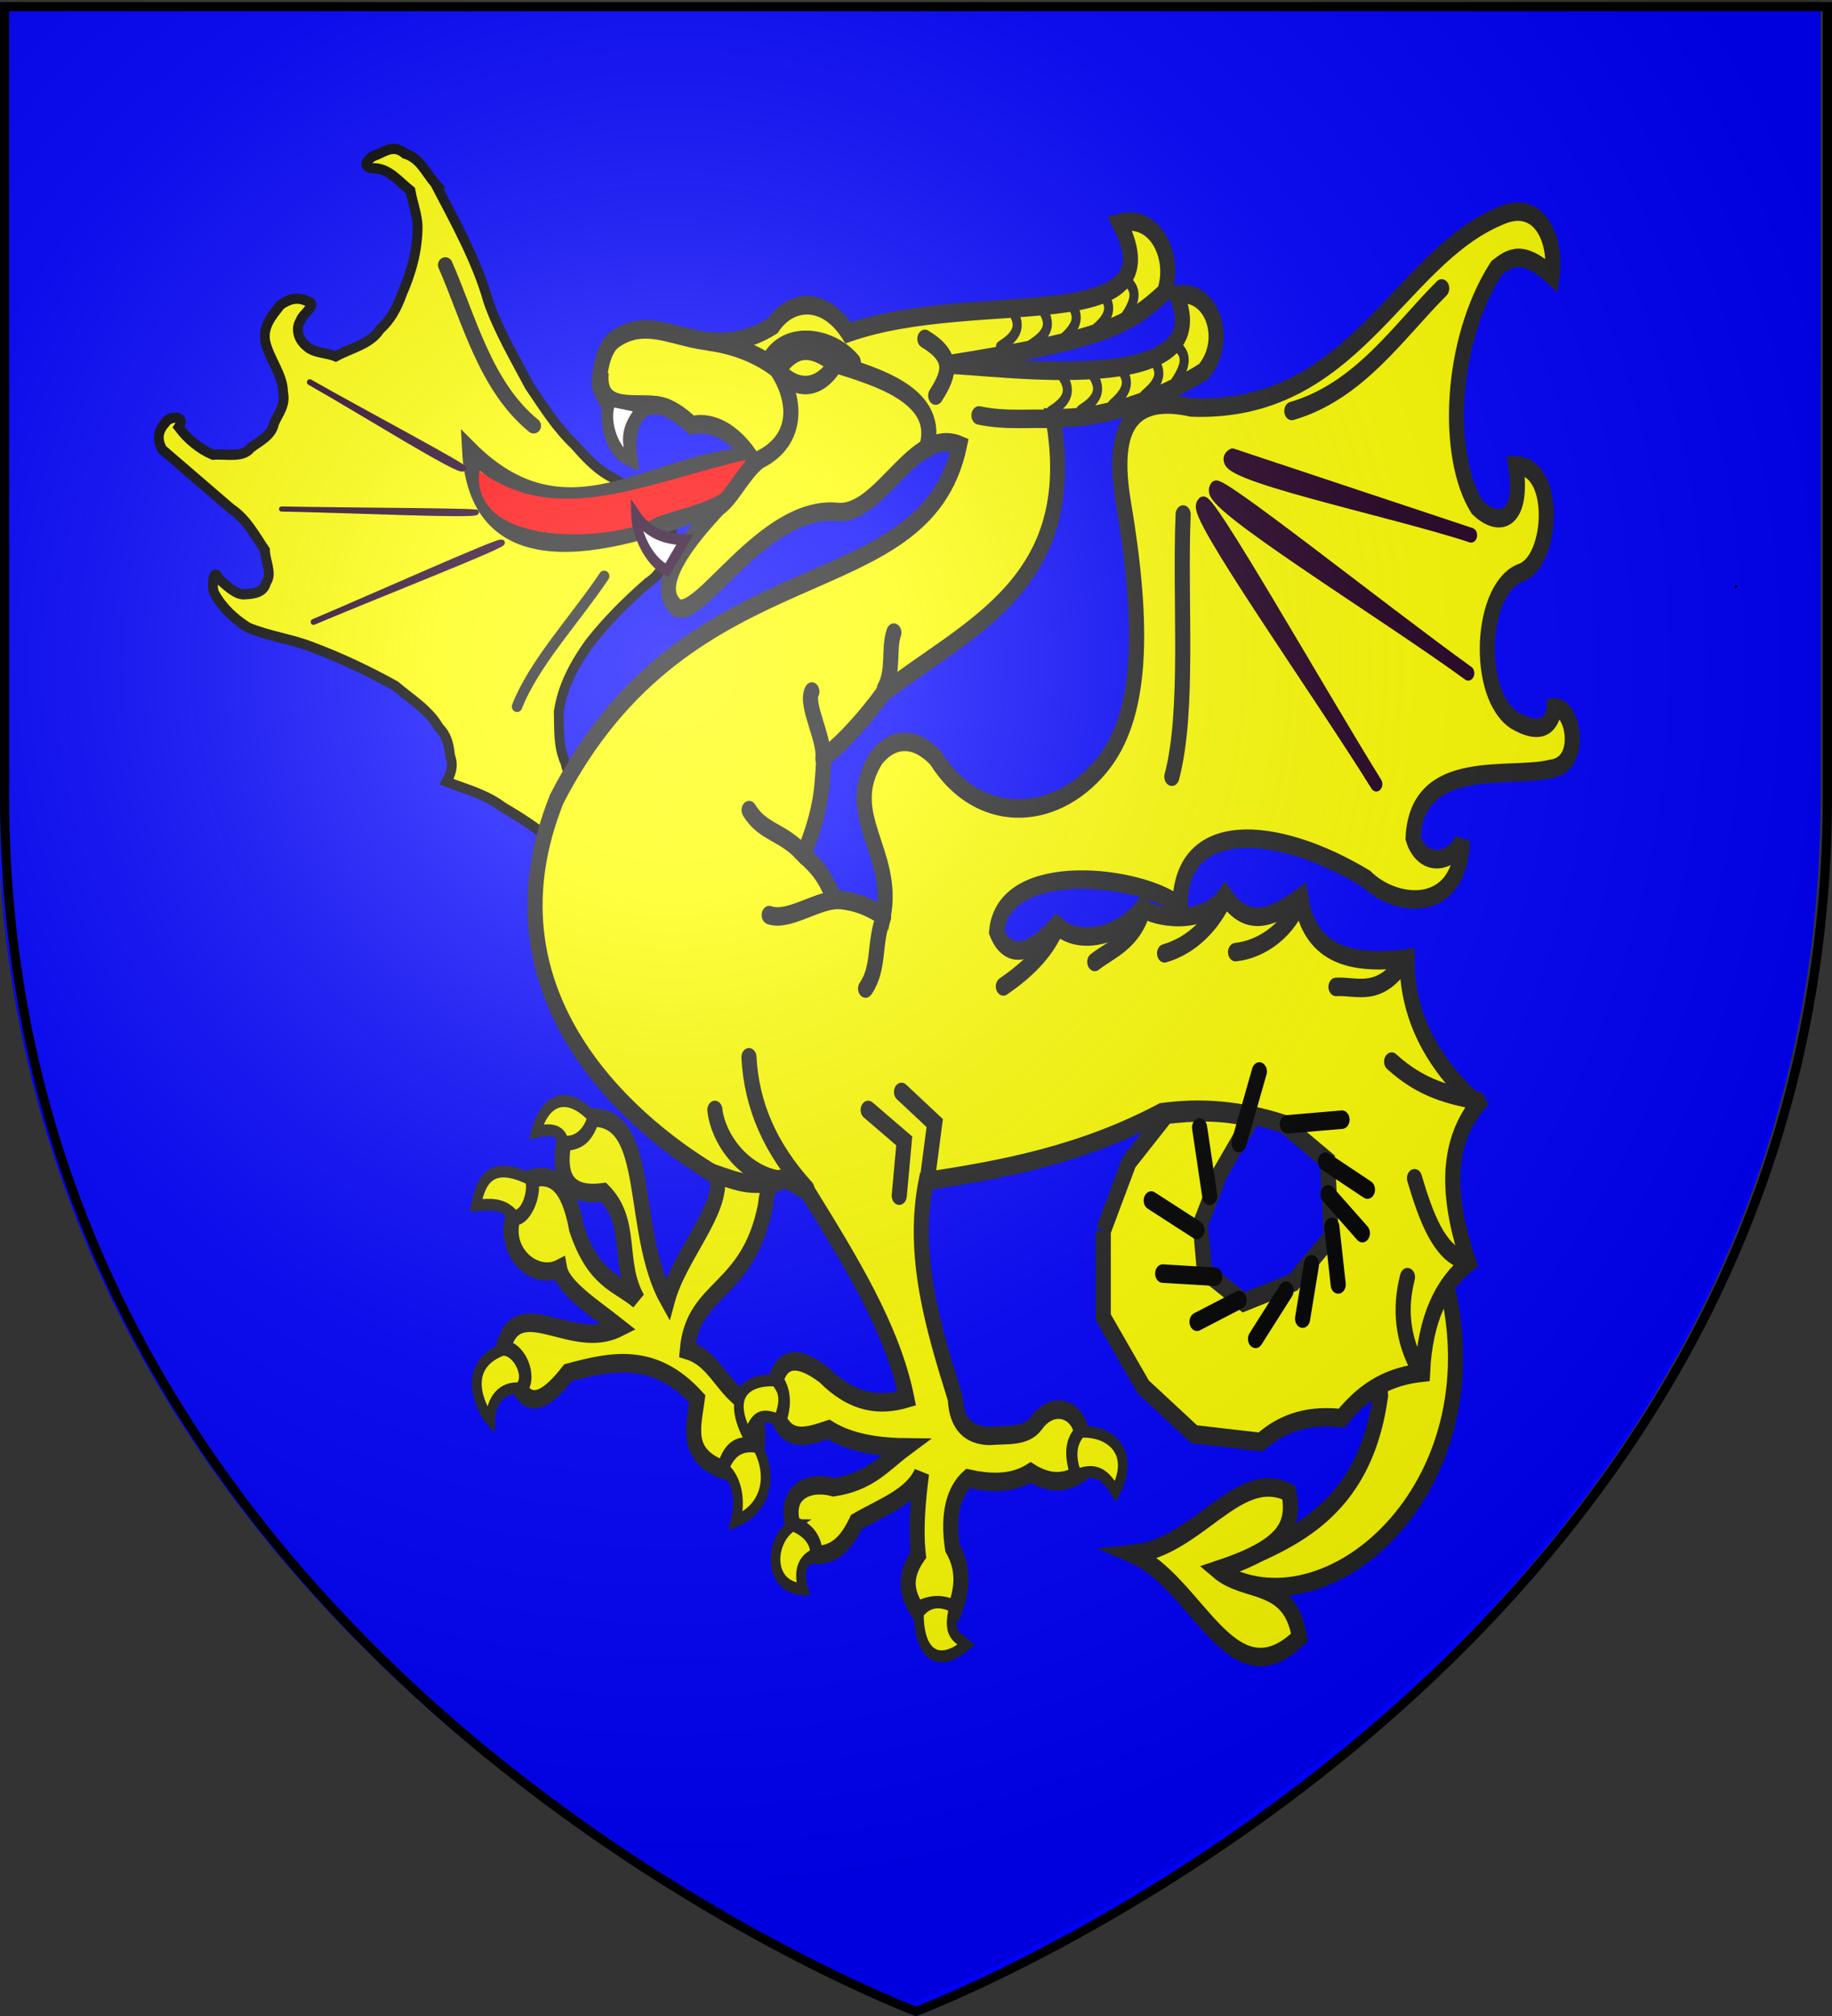 <svg xmlns="http://www.w3.org/2000/svg" xmlns:xlink="http://www.w3.org/1999/xlink" width="600" height="660" version="1.0"><rect width="100%" height="100%" fill="#333333" stroke="none"/><desc>Flag of Canton of Valais (Wallis)</desc><defs><radialGradient xlink:href="#b" id="e" cx="221.445" cy="226.331" r="300" fx="221.445" fy="226.331" gradientTransform="matrix(1.353 0 0 1.349 -79.874 -87.992)" gradientUnits="userSpaceOnUse"/><linearGradient id="b"><stop offset="0" style="stop-color:white;stop-opacity:.314"/><stop offset=".19" style="stop-color:white;stop-opacity:.251"/><stop offset=".6" style="stop-color:#6b6b6b;stop-opacity:.125"/><stop offset="1" style="stop-color:black;stop-opacity:.125"/></linearGradient></defs><g style="display:inline"><path d="M297.755 658.5s298.5-112.32 298.5-397.772V2.176h-597v258.552c0 285.452 298.5 397.772 298.5 397.772" style="fill:#00f;fill-opacity:1;fill-rule:evenodd;stroke:none;stroke-width:1px;stroke-linecap:butt;stroke-linejoin:miter;stroke-opacity:1"/></g><path d="m244.516 235.407-98.745-45.009-.198.277" style="fill:green;fill-rule:evenodd;stroke:#000;stroke-width:4.075;stroke-linecap:butt;stroke-linejoin:miter;stroke-miterlimit:4;stroke-dasharray:none;stroke-opacity:1" transform="matrix(.785 0 0 .822 -11.907 -27.01)"/><path d="M739.751 266.753c-.276-.275-.551-.551 0 0zM1360.708 581.974c.248 0 .497 0 0 0z" style="fill:none;fill-opacity:.75;fill-rule:evenodd;stroke:#000;stroke-width:1px;stroke-linecap:butt;stroke-linejoin:miter;stroke-opacity:1" transform="matrix(.785 0 0 .822 -11.907 -27.01)"/><path d="M196.66 105.861c8.5 15.492 17.512 31.014 22.259 47.132 4.222 11.471 11.014 22.601 17.196 33.676 5.755 8.064 11.071 16.372 18.778 23.293 4.543 4.986 9.19 9.839 15.425 12.903 8.071 4.55 15.41 10.063 22.118 16.406 4.384 2.7 2.403 7.271 3.616 10.904-2.705 5.521-4.974 11.372-10.536 14.738-8.85 7.375-17.21 15.316-24.42 24.105-6.015 8.052-11.264 17-12.833 27.466.293 6.707-.431 13.322 2.85 20.273 1.123 4.572 2.932 8.967 6.78 12.83 4.357 6.368 10.37 11.825 16.658 16.637 6.408 3.448 12.623 7.702 19.6 8.628 6.423 2.697 12.173 1.342 18.08.925 6.144 1.423 13.246 2.416 18.174 7.113 2.148 4.787 5.514 9.647 3.985 14.212-.381 3.785-3.023 6.965-5.541 9.448-3.972 2.764-8.801 4.568-13.1 6.786-2.952 1.605-4.146 8.122-8.46 5.922l-43.136-22.433c.04-3.831 2.732-7.721-1.58-11.447-3.887-5.332-7.444-10.92-13.47-14.629-7.338-6.432-15.52-11.604-23.999-16.33-7.27-5.272-15.631-7.204-23.637-10.229 1.743-3.025 3.11-6.149 1.503-10.224-.504-3.962-1.036-7.896-4.665-11.32-4.143-7.048-11.806-11.38-18.218-16.626-11.308-5.972-22.831-11.195-34.644-15.405-8.822-3.322-17.889-4.293-26.744-7.78-5.606-3.372-10.624-7.764-13.804-13.228-1.755-2.014-.748-11.789 1.537-6.24 2.946 2.426 7.338 6.664 10.936 6.175 4.218-.164 7.96-.892 8.905-4.85 2.62-3.228-.51-8.552-.553-12.738-4.211-5.863-7.59-12.317-14.182-16.51L82.932 211.94c-2.675-4.46-1.49-7.8 1.183-10.71 1.78-2.85 9.056-3.05 5.61 1.78 3.647 4.677 8.752 8.732 14.282 10.945 5.499-.474 12.383 1.442 15.758-2.698 3.835-2.855 8.781-4.839 9.796-9.918 1.804-3.904 4.901-7.136 3.694-12.255.102-6.64-5.864-13.487-7.374-20.128-1.272-6.155 3.022-10.622 6.28-14.628 3.212-2.114 6.631-3.655 11.419-1.414 4.607.961-2.647 5.302-3.042 7.688-1.989 2.78-1.314 7.1 2.36 10.02 3.203 2.956 8.336 2.568 12.317 4.175 6.399-3.385 14.596-4.824 18.521-10.856 4.47-3.735 7.155-8.7 9.172-14.118 3.784-8.23 6.49-17.14 6.505-26.892-.146-4.577-2.158-9.45-2.981-14.137-4.665-3.495-8.722-8.551-14.62-8.887-6.964.002-2.946-4.49.489-5.38 3.7-1.452 7.146-4.261 11.826-.475 6.34 1.868 8.46 7.314 12.534 11.808z" style="fill:#ff0;fill-rule:evenodd;stroke:#000;stroke-width:4.075;stroke-linecap:butt;stroke-linejoin:miter;stroke-miterlimit:4;stroke-dasharray:none;stroke-opacity:1" transform="matrix(.785 0 0 .822 -11.907 -27.01)"/><path d="M584.27 621.475c-10.118 60.886-61.599 70.593-94.39 83.534 61.135 31.693 162.888-37.957 132.618-137.336-9.906 22.976-40.658 40.567-38.228 53.802z" style="fill:#ff0;fill-opacity:1;fill-rule:evenodd;stroke:#232323;stroke-width:8.804;stroke-linecap:butt;stroke-linejoin:miter;stroke-miterlimit:4;stroke-dasharray:none;stroke-opacity:1" transform="matrix(.562 0 0 .687 123.77 29.937)"/><path d="m422.708 543.012 15.028-32.823 21.75-22.541c15.127-1.326 30.556-2.274 49.828 1.581l-18.191 25.705-11.864 24.914 2.373 22.146 22.936 15.027 28.869-9.49 22.145-21.751-2.171-36.275-25.51-17.507c-25.73-6.851-49.047-8.064-71.183-5.537-46.397 20.12-91.866 27.25-137.224 32.823-8.585 35.216 3.919 69.427 17.004 103.61.595 11.929 7.582 17.465 19.773 17.796 9.914-.75 21.3.709 27.287-5.932 10.093-11.562 24.748-6.53 26.496 4.746-6.179 4.75-5.231 11.877-1.978 19.773-8.7 4.34-17.926 3.964-27.682-1.187-10.857 5.633-23.437 5.234-36.46 2.927-8.59 6.316-11.973 17.254-9.096 33.06 7.29 10.565 5.416 20.111 1.423 29.422-6.184-2.572-13.124-3.256-21.83.475-5.67-7.401-8.876-15.419.475-26.575-1.657-12.208-.201-25.453 1.899-38.913-6.053 11.523-23.714 16.413-37.964 23.253-4.708 7.947-11.162 16.045-24.202 15.66.18-7.714-5.454-11.55-12.813-14.237-5.15-15.806 9.075-21.35 23.727-18.033 21.407-2.584 29.763-11.693 41.76-18.982-20.212-.175-34.512-3.307-44.607-8.542-13.194 3.675-22.763 5.966-28.948-4.745 2.772-6.737 2.907-13.034-1.898-18.508 3.379-9.61 10.759-13.4 27.999-2.847 16.835 13.88 32.768 15.121 48.344 11.363-8.205-33.092-32.57-65.235-57.57-98.327-10.842-5.5-22.504-13.46-24.82 6.618-10.204 41.917-42.224 38.361-45.502 68.667 11.981 2.91 17.653 12.13 25.647 19.028 7.333 6.533 17.918 9.163 14.891 28.128-9.6-3.206-16.046-.102-19.028 9.928-23.306-6.79-17.9-20.758-15.719-33.92-25.095-22.536-50.19-17.957-75.285-12.41-11.234 11.774-21.284 17.624-28.128 7.446 6.529-5.493-1.383-19.315-9.928-18.2 7.828-28.931 39.382 1.011 67.84-10.755-14.424-9.376-32.755-18.753-34.748-28.129-13.74 5.959-33.67-7.243-26.87-25.179 5.714 1.729 12.72-10.483 9.893-17.517 13.497-3.543 22.232 2.944 26.905 23.668 10.191 24.641 23.357 25.488 35.574 33.92-12.315-17.925-2.113-36.677-19.855-51.293-20.531 2.483-26.885-6.633-23.165-23.992 8.273-.552 12.686-2.206 16.547-11.582 35.305-.454 21.512 54.322 43.847 86.867 7.105-21.532 32.604-42.738 28.955-59.03-57.022-27.542-137.455-89.668-93.485-179.648 77.305-123.15 214.289-89.497 234.748-168.667-27-9.32-46.192 34.383-71.665 31.851-43.044-3.043-80.325 52.76-93.28 45.502-16.757-12.19 15.24-39.639 27.343-50.279-60.54 20.216-143.854 39.835-147.922-24.799 57.046 46.935 106.174 5.38 163.688 3.26-12.47-14.637-25.954-16.642-34.111-14.946-27.812-21.296-39.35-2.742-36.298 15.099-9.655-3.401-13.498-16.071-11.657-24.648-2.727-3.313-6.41-7.41-6.015-11.834.773-8.66 3.838-16.22 8.571-19.258 26.957-16.375 51.018 14.27 92.452-6.722 10.123-12.583 29.808-14.679 44.054 3.31 75.82-21.75 192.97 3.377 158.119-52.328 20.47-4.889 33.095 16.014 26.163 32.989-20.212 15.207-32.944 22.312-127.322 34.484 30.566.511 161.17 16.874 134.148-33.347 21.187-3.213 31.128 21.993 15.925 36.673-25.198 13.084-59.802 23.173-87.71 22.034 16.955 79.44-49.94 99.977-99.055 131.317h-.001c-9.829 11.03-23.038 23.431-34.51 30.502-1.132 12.726-.376 23.27-11.714 46.28 7.943 6.387 10.805 8.187 18.055 21.41 9.185.519 17.263 2.009 28.274 7.96 7.273-30.598-24.61-47.861-4.136-75.285 9.938-10.24 22.613-10.49 34.747 0 23.925 31.424 68.447 31.253 96.412 3.763 23.706-23.304 25.587-64.586 12.792-126.204-8.434-42.755 12.1-49.683 39.71-44.675 95.157 2.945 120.34-71.17 180.352-91.365 23.076-8.538 32.783 12.491 29.906 28.66-17.239-13.051-24.906-8.555-32.398-3.738-27.71 35.388-29.721 90.066-11.215 114.017 12.02 9.541 27.401 7.634 22.43-19.938 24.663.13 21.803 45.557 3.115 51.09-24.155 7.093-26.862 58.342-3.738 70.404 15.258 7.322 22.122 2.226 23.052-6.23 11.447-.605 17.156 27.46-1.869 29.282-23.135 4.986-78.343-6.038-80.372 33.021 5.11 13.716 22.019 12.716 28.66 1.246-.987 35.004-38.353 32.382-56.074 18.069-52.47-25.89-108.737-28.889-108.41 13.208-21.39-14.9-103.181-23.07-106.893 12.12 6.612 13.74 20.407 10.795 34.902-3.058 14.379 10.687 38.607 3.975 50.032-8.282 6.824 4.521 35.68 8.987 48.14-5.855 13.467 16.32 28.678 9.973 44.11.748 5.284 28.673 31.069 32.113 62.052 29.157-.407 26.2 13.615 49.308 41.118 69.528-20.145 20.569-16.812 47.008-5.233 75.509-15.412 10.083-25.44 26.319-26.914 52.332-18.377 1.608-33.196 7.574-47.17 21.739-17.366-1.64-33.35 1.214-47.107 11.3L475.7 639.9l-29.66-22.541-23.332-33.219v-41.127" style="fill:#ff0;fill-opacity:1;fill-rule:evenodd;stroke:#232324;stroke-width:8.804;stroke-linecap:butt;stroke-linejoin:miter;stroke-miterlimit:4;stroke-dasharray:none;stroke-opacity:1" transform="matrix(.562 0 0 .687 123.77 29.937)"/><path d="M125.08 488.834c-2.655 6.722-7.54 12.191-16.82 11.674-1.632-5.91-8.106-6.174-16.027-4.748 5.17-15.707 18.048-19.91 32.846-6.926zM88.474 518.317c2.451 5.814-2.314 17.958-9.102 17.412-6.664-6.348-14.483-5.193-22.161-4.947 2.918-12.469 9.03-21.399 31.263-12.465zM82.34 618.042c7.097-5.216-1.03-18.756-9.696-18.402-24.426 7.659-13.024 27.976-7.123 33.44.215-6.314 3.852-15.63 16.819-15.038zM201.79 656.126c4.115-8.991 11.002-11.515 19.588-10.073 9.02 14.07 4.72 29.361-12.872 35.258 3.588-11.606-.472-21.026-6.716-25.185zM409.658 638.713c-5.608 5.249-6.255 12.151-2.372 20.564 12.962-4.175 17.827 1.772 22.54 7.909 11.614-18.31-2.392-29.15-20.168-28.473zM315.243 725.209c5.073-5.768 11.953-6.627 20.48-3.005-3.772 13.084.898 13.494 7.177 18.016-17.943 12.172-27.787 2.777-27.657-15.011zM241.655 683.279c7.407 2.366 13.45 7.15 12.968 13.807-8.984 3.36-9.138 10.103-6.73 16.695-20.927-.814-19.995-23.002-6.238-30.502zM231.68 614.3c5.564 5.296 5.75 10.327 1.797 18.706-12.927-4.284-13.52 1.17-18.284 7.267-11.458-18.407-1.281-26.802 16.488-25.974z" style="fill:#ff0;fill-opacity:1;fill-rule:evenodd;stroke:#232323;stroke-width:5.635;stroke-linecap:butt;stroke-linejoin:miter;stroke-miterlimit:4;stroke-dasharray:none;stroke-opacity:1" transform="matrix(.562 0 0 .687 123.77 29.937)"/><path d="M489.409 704.537c37.062-10.1 45.313-19.503 41.531-36.811-29.621-12.474-52.98 26.15-91.086 29.26 38.287 13.766 57.562 71.483 97.221 39.644-5.78-28.116-31.083-20.568-47.666-32.093z" style="fill:#ff0;fill-opacity:1;fill-rule:evenodd;stroke:#232323;stroke-width:8.804;stroke-linecap:butt;stroke-linejoin:miter;stroke-miterlimit:4;stroke-dasharray:none;stroke-opacity:1" transform="matrix(.562 0 0 .687 123.77 29.937)"/><path d="M60.315 179.291c45.876 27.295 96.312 6.226 155.987-5.235-2.669 20.97-43.397 22.953-54.897 28.735-17.907 9.002-106.08 15.71-101.09-23.5" style="fill:red;fill-opacity:1;fill-rule:evenodd;stroke:none;stroke-width:1px;stroke-linecap:butt;stroke-linejoin:miter;stroke-opacity:1" transform="matrix(.559 0 0 .683 123.22 31.678)"/><path d="M603.156 413.224c-15.11 19.161-28.381 12.806-40.845 13.445M541.809 383.84c-6.291 15.094-22.462 24.779-38.344 26.172M496.959 384.355c-6.539 11.874-19.069 22.471-35.073 26.232M449.531 388.479c-4.47 16.26-20.077 20.64-28.548 26.232M399.01 397.243c-5.7 12.485-19.067 22.172-31.582 29.207M645.428 481.272c-16.352-2.887-32.66-5.468-50.503-18.795M637.18 557.569c-14.334-3.638-22.1-20.414-28.87-39.18M610.373 609.12c-9.012-13.662-10.968-28.108-6.186-43.303" style="fill:none;fill-opacity:.75;fill-rule:evenodd;stroke:#232323;stroke-width:8.858;stroke-linecap:round;stroke-linejoin:miter;stroke-miterlimit:4;stroke-dasharray:none;stroke-opacity:1" transform="matrix(.559 0 0 .683 123.22 31.678)"/><path d="M624.238 91.871c-25.141 20.451-48.236 49.335-87.807 58.75" style="fill:none;fill-opacity:.75;fill-rule:evenodd;stroke:#232323;stroke-width:8.858;stroke-linecap:round;stroke-linejoin:round;stroke-miterlimit:4;stroke-dasharray:none;stroke-opacity:1" transform="matrix(.559 0 0 .683 123.22 31.678)"/><path d="M501.7 172.122c-16.828 7.01 93.167 25.36 139.751 38.039zM491.777 187.834c-1.622-6.018 98.252 59.201 148.02 88.481-49.34-29.494-156.21-83.026-148.02-88.481" style="fill:none;fill-opacity:.75;fill-rule:evenodd;stroke:#230023;stroke-width:7.087;stroke-linecap:round;stroke-linejoin:round;stroke-miterlimit:4;stroke-dasharray:none;stroke-opacity:1" transform="matrix(.559 0 0 .683 123.22 31.678)"/><path d="M484.22 195.516c-7.31 2.461 67.809 89.308 101.713 133.963-33.904-44.655-100.84-141.31-101.712-133.963" style="fill:#403e32;fill-opacity:.75;fill-rule:evenodd;stroke:#230023;stroke-width:7.087;stroke-linecap:round;stroke-linejoin:round;stroke-miterlimit:4;stroke-dasharray:none;stroke-opacity:1" transform="matrix(.559 0 0 .683 123.22 31.678)"/><path d="M466.142 325.931c10.263-31.825 4.503-83.68 6.615-125.693" style="fill:none;fill-opacity:.75;fill-rule:evenodd;stroke:#232323;stroke-width:8.858;stroke-linecap:round;stroke-linejoin:round;stroke-miterlimit:4;stroke-dasharray:none;stroke-opacity:1" transform="matrix(.559 0 0 .683 123.22 31.678)"/><path d="M1036.621 549.704c-21.795-19.632-32.48-40.394-33.957-63.152M1072.521 511.795l21.122 14.845-2.923 26.247M1092.04 503.158l19.462 14.925-4.345 27.24M982.704 511.795c1.978 14.212 17.187 30.974 38.201 33.552" style="fill:none;fill-opacity:.75;fill-rule:evenodd;stroke:#232323;stroke-width:8.858;stroke-linecap:round;stroke-linejoin:miter;stroke-miterlimit:4;stroke-dasharray:none;stroke-opacity:1" transform="matrix(.559 0 0 .683 -315.198 13.82)"/><path d="M131.794 132.03c-2.355 20.69 21.68 13.646 33.982 16.13" style="fill:none;fill-opacity:.75;fill-rule:evenodd;stroke:#232323;stroke-width:8.858;stroke-linecap:butt;stroke-linejoin:miter;stroke-miterlimit:4;stroke-dasharray:none;stroke-opacity:1" transform="matrix(.559 0 0 .683 123.22 31.678)"/><path d="M139.432 148.944c-2.296 6.843 1.964 15.773 5.56 19.154-1.491-7.405 1.404-12.617 5.355-17.3z" style="fill:#fff;fill-opacity:1;fill-rule:evenodd;stroke:none;stroke-width:1px;stroke-linecap:butt;stroke-linejoin:miter;stroke-opacity:1" transform="matrix(.559 0 0 .683 123.22 31.678)"/><path d="M170.34 226.944c-11.591-4.531-18.174-18.856-18.33-26.58 7.861 9.513 18.04 11.635 28.778 11.977z" style="fill:#fff;fill-opacity:1;fill-rule:evenodd;stroke:#230023;stroke-width:5.315;stroke-linecap:butt;stroke-linejoin:miter;stroke-miterlimit:4;stroke-dasharray:none;stroke-opacity:1" transform="matrix(.559 0 0 .683 123.22 31.678)"/><path d="M303.26 256.846c-3.285 7.8.234 18.433-5.529 26.9M255.23 285.091c-3.974 6.318 7.93 22.952 6.457 32.188M218.472 341.914c8.224 11.18 20.102 10.018 32.612 21.914M230.245 392.243c11.246 3.46 29.014-7.89 41.306-7.246M297.264 393.156c-5.919 12.372-2.134 24.347-10.555 34.302" style="fill:none;fill-opacity:.75;fill-rule:evenodd;stroke:#232323;stroke-width:8.858;stroke-linecap:round;stroke-linejoin:miter;stroke-miterlimit:4;stroke-dasharray:none;stroke-opacity:1" transform="matrix(.559 0 0 .683 123.22 31.678)"/><g style="stroke:#38603e;stroke-opacity:1"><path d="M1106.55 186.594c10.078-26.073-29.556-34.944-53.624-41.273-14.896-9.392-23.744-7.677-33.19 3.055-12.46-8.284-27.489-12.057-39.95-13.554" style="fill:none;fill-opacity:.75;fill-rule:evenodd;stroke:#232323;stroke-width:8.858;stroke-linecap:round;stroke-linejoin:miter;stroke-miterlimit:4;stroke-dasharray:none;stroke-opacity:1" transform="matrix(.559 0 0 .683 -315.242 19.765)"/><path d="M1052.586 146.734c-9.984 11.958-23.077 11.473-33.908.848 11.773 14.263 14.14 34.213-9.994 43.95-10.358 7.097-16.214 19.023-24.447 22.844M1014.572 143.652c10.699-15.098 37.44-10.894 49.316 1.027" style="fill:none;fill-opacity:.75;fill-rule:evenodd;stroke:#232323;stroke-width:8.858;stroke-linecap:round;stroke-linejoin:miter;stroke-miterlimit:4;stroke-dasharray:none;stroke-opacity:1" transform="matrix(.559 0 0 .683 -315.242 19.765)"/></g><path d="M395.155 150.932c7.636-4.085 13.951-8.83 6.322-17.703M412.858 150.3c7.636-4.085 13.951-8.83 6.322-17.703M431.203 147.73c6.996-5.104 12.592-10.679 3.807-18.408M449.964 143.224c7.106-4.95 12.824-10.402 4.209-18.321M467.993 136.972c5.382-6.785 9.289-13.65-1.24-18.757" style="fill:none;fill-opacity:.75;fill-rule:evenodd;stroke:#232323;stroke-width:5.315;stroke-linecap:round;stroke-linejoin:miter;stroke-miterlimit:4;stroke-dasharray:none;stroke-opacity:1" transform="matrix(.559 0 0 .683 123.22 31.678)"/><path d="M397.894 154.56c-15.058-.749-28.045 1.001-44.763-1.808M327.784 143.245c8.54-10.867 10.786-18.777-6.338-27.198" style="fill:none;fill-opacity:.75;fill-rule:evenodd;stroke:#232323;stroke-width:8.858;stroke-linecap:round;stroke-linejoin:miter;stroke-miterlimit:4;stroke-dasharray:none;stroke-opacity:1" transform="matrix(.559 0 0 .683 123.22 31.678)"/><path d="M365.765 119.733c7.636-4.085 13.951-8.83 6.322-17.703M383.468 119.101c7.636-4.085 13.951-8.83 6.322-17.703M401.813 116.532c6.996-5.104 12.592-10.68 3.807-18.408M420.574 112.025c7.106-4.95 12.824-10.401 4.21-18.32M438.603 105.773c5.382-6.785 9.289-13.65-1.24-18.757" style="fill:none;fill-opacity:.75;fill-rule:evenodd;stroke:#232323;stroke-width:5.315;stroke-linecap:round;stroke-linejoin:miter;stroke-miterlimit:4;stroke-dasharray:none;stroke-opacity:1" transform="matrix(.559 0 0 .683 123.22 31.678)"/><path d="M197.043 515.872c17.21 4.92 20.94 6.177 38.394 4.346" style="fill:none;fill-opacity:.75;fill-rule:evenodd;stroke:#232323;stroke-width:8.858;stroke-linecap:round;stroke-linejoin:miter;stroke-miterlimit:4;stroke-dasharray:none;stroke-opacity:1" transform="matrix(.559 0 0 .683 123.22 31.678)"/><path d="m1280.973 514.907 5.962 32.789M1252.656 549.931l26.827 14.159M1259.363 584.955l30.552 1.49M1279.483 608.056l24.59-10.433M1313.761 616.253l17.885-23.101M1341.333 606.565l5.216-26.081M1358.472 562.6l3.726 27.571M1356.237 546.95l20.12 18.63M1354.746 531.302l24.591 13.413M1332.39 513.417l32.044-2.235" style="fill:none;fill-opacity:.75;fill-rule:evenodd;stroke:#000;stroke-width:8.858;stroke-linecap:round;stroke-linejoin:miter;stroke-miterlimit:4;stroke-dasharray:none;stroke-opacity:1" transform="matrix(.559 0 0 .683 -323.192 17.422)"/><path d="m1315.997 488.08-11.923 34.28" style="fill:#000;fill-opacity:1;fill-rule:evenodd;stroke:#000;stroke-width:8.858;stroke-linecap:round;stroke-linejoin:miter;stroke-miterlimit:4;stroke-dasharray:none;stroke-opacity:1" transform="matrix(.559 0 0 .683 -323.192 17.422)"/><path d="M224.206 248.96c6.008-.696-52.165 21.07-78.248 31.606 26.083-10.535 77.307-32.442 78.248-31.606" style="fill:#403e32;fill-opacity:.75;fill-rule:evenodd;stroke:#230023;stroke-width:2.352;stroke-linecap:round;stroke-linejoin:round;stroke-miterlimit:4;stroke-dasharray:none;stroke-opacity:1" transform="matrix(.785 0 0 .822 -11.907 -27.01)"/><path d="M230.893 314.248c6.989-17.17 24.162-34.617 36.332-51.927" style="fill:none;fill-opacity:.75;fill-rule:evenodd;stroke:#232323;stroke-width:4.355;stroke-linecap:round;stroke-linejoin:round;stroke-miterlimit:4;stroke-dasharray:none;stroke-opacity:1" transform="matrix(.785 0 0 .822 -11.907 -27.01)"/><path d="M208.345 219.426c2.977.322-42.655-22.801-63.942-34.358 21.314 11.452 62.814 36.372 63.942 34.358" style="fill:none;fill-opacity:.75;fill-rule:evenodd;stroke:#230023;stroke-width:2.343;stroke-linecap:round;stroke-linejoin:round;stroke-miterlimit:4;stroke-dasharray:none;stroke-opacity:1" transform="matrix(.785 0 0 .822 -11.907 -27.01)"/><path d="M200.955 138.389c9.777 21.13 16.594 48.302 36.866 64.05" style="fill:none;fill-opacity:.75;fill-rule:evenodd;stroke:#232323;stroke-width:6.132;stroke-linecap:round;stroke-linejoin:round;stroke-miterlimit:4;stroke-dasharray:none;stroke-opacity:1" transform="matrix(.785 0 0 .822 -11.907 -27.01)"/><path d="M213.876 236.924c2.984-.703-54.148-.822-81.282-1.339 27.094.447 81.488 2.886 81.282 1.34" style="fill:none;fill-opacity:.75;fill-rule:evenodd;stroke:#230023;stroke-width:2.027;stroke-linecap:round;stroke-linejoin:round;stroke-miterlimit:4;stroke-dasharray:none;stroke-opacity:1" transform="matrix(.785 0 0 .822 -11.907 -27.01)"/><path d="M297.755 656.255s298.5-112.32 298.5-397.772V-.068h-597v258.551c0 285.452 298.5 397.772 298.5 397.772" style="opacity:1;fill:url(#e);fill-opacity:1;fill-rule:evenodd;stroke:none;stroke-width:1px;stroke-linecap:butt;stroke-linejoin:miter;stroke-opacity:1"/><path d="M300 658.5S1.5 546.18 1.5 260.728V2.176h597v258.552C598.5 546.18 300 658.5 300 658.5z" style="opacity:1;fill:none;fill-opacity:1;fill-rule:evenodd;stroke:#000;stroke-width:3;stroke-linecap:butt;stroke-linejoin:miter;stroke-miterlimit:4;stroke-dasharray:none;stroke-opacity:1"/></svg>